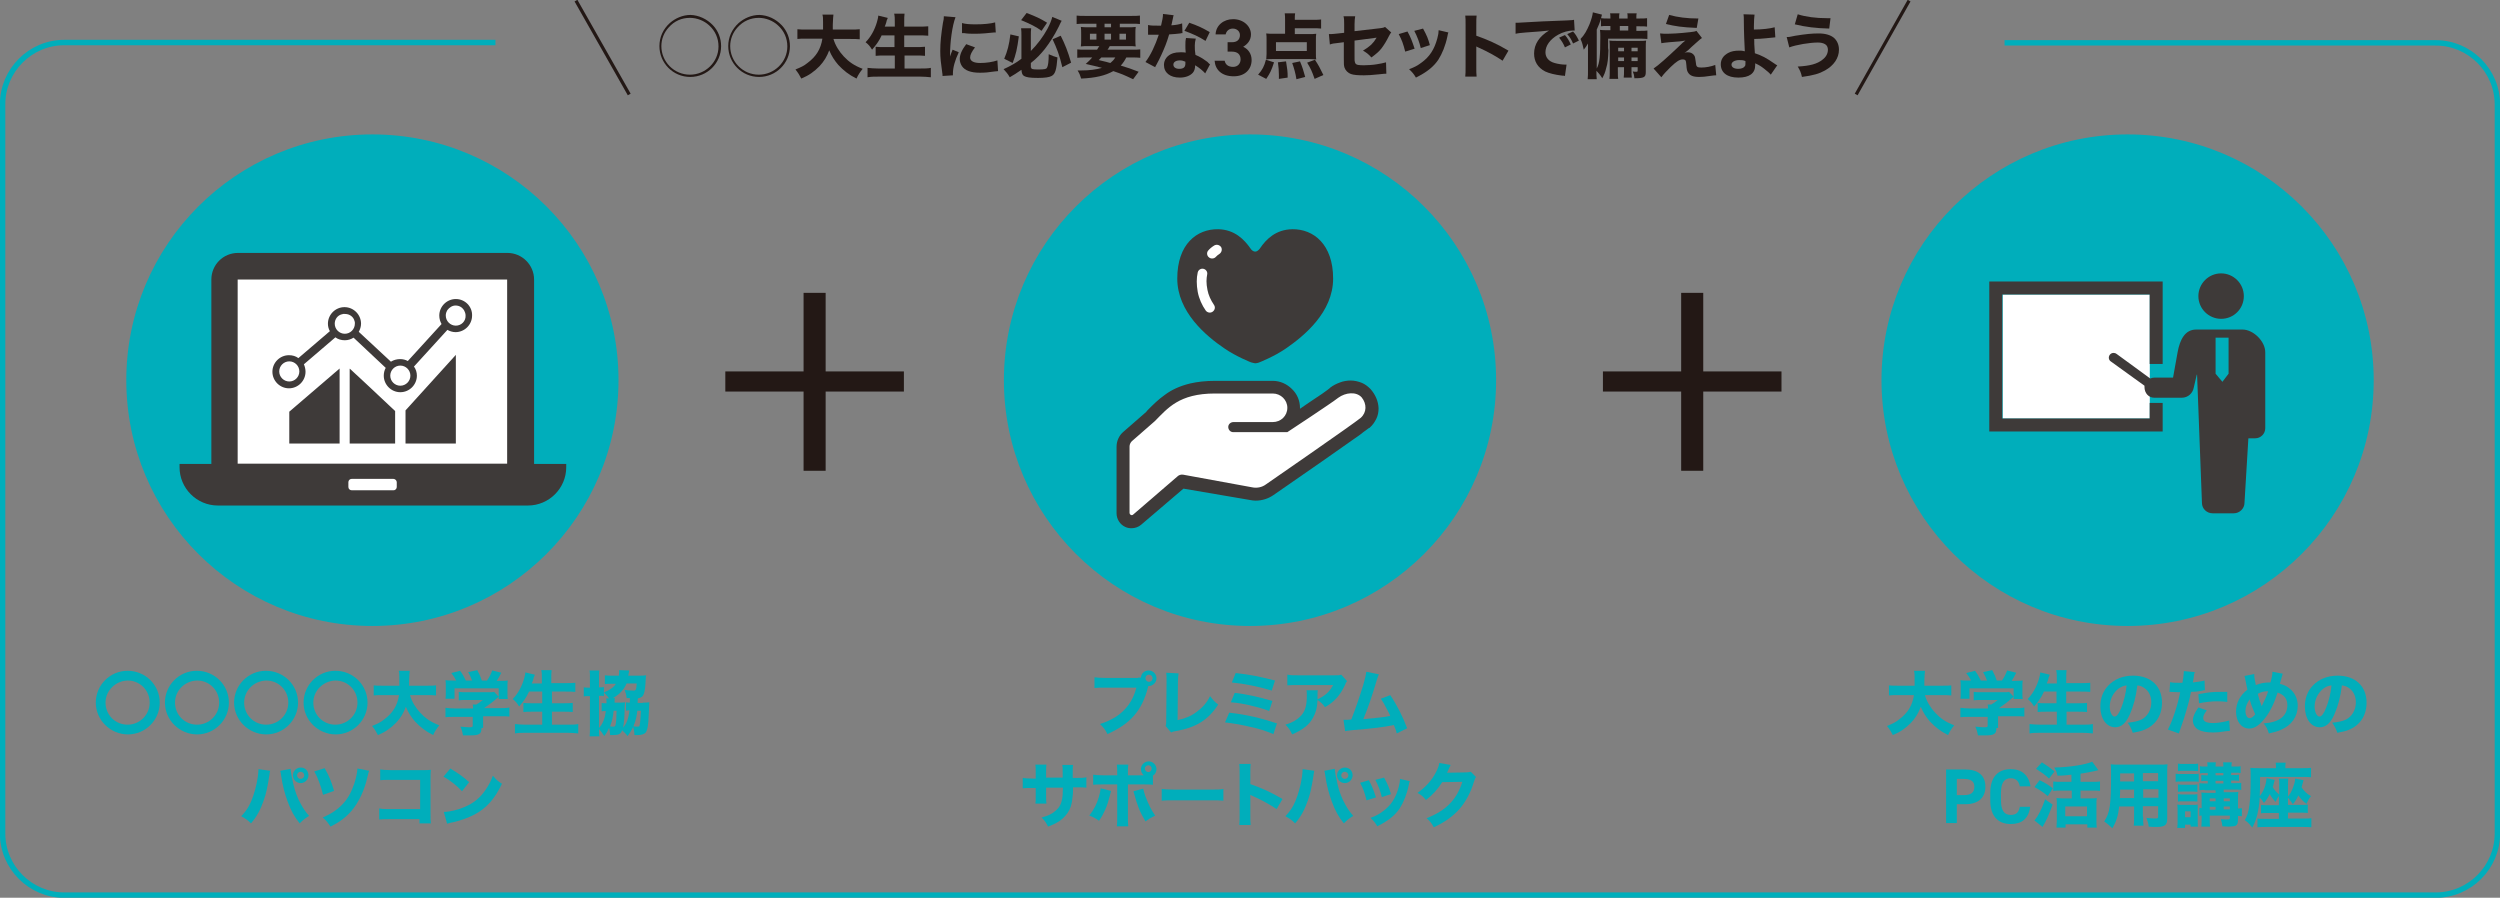 <?xml version="1.0" encoding="utf-8"?>
<!-- Generator: Adobe Illustrator 25.4.1, SVG Export Plug-In . SVG Version: 6.00 Build 0)  -->
<svg version="1.1" id="レイヤー_1" xmlns="http://www.w3.org/2000/svg" xmlns:xlink="http://www.w3.org/1999/xlink" x="0px"
	 y="0px" width="770px" height="276.5px" viewBox="0 0 770 276.5" style="enable-background:new 0 0 770 276.5;"
	 xml:space="preserve">
<rect x="0" y="0" width="770" height="276.5" fill="#808080" stroke="none"/>
<style type="text/css">
	.st0{fill:none;stroke:#00AEBB;stroke-width:1.671;stroke-miterlimit:10;}
	.st1{fill:#231815;}
	.st2{fill:#00AEBB;}
	.st3{fill:#3E3A39;}
	.st4{fill:#FFFFFF;}
	.st5{fill:none;stroke:#231815;stroke-width:1.003;stroke-miterlimit:10;}
</style>
<g>
	<g>
		<path class="st0" d="M617.4,13.2h132.8c10.4,0,19,8.5,19,19v224.5c0,10.4-8.5,19-19,19H19.8c-10.4,0-19-8.5-19-19V32.1
			c0-10.4,8.5-19,19-19h132.8"/>
	</g>
	<g>
		<g>
			<path class="st1" d="M247.5,90.2h6.8v24.2h24.1v6.2h-24.1v24.4h-6.8v-24.4h-24.1v-6.2h24.1V90.2z"/>
		</g>
	</g>
	<ellipse class="st2" cx="114.7" cy="117.1" rx="75.8" ry="75.7"/>
	<g>
		<path class="st3" d="M164.5,142.9V86.1c0-4.5-3.7-8.2-8.2-8.2h-83c-4.6,0-8.2,3.7-8.2,8.2v56.8h-9.8v1c0,6.5,5.3,11.8,11.8,11.8
			h95.5c6.5,0,11.8-5.3,11.8-11.8v-1H164.5z"/>
		<path class="st4" d="M122.2,148.5v1.5c0,0.5-0.4,1-1,1h-12.9c-0.5,0-1-0.4-1-1v-1.5c0-0.5,0.4-1,1-1h12.9
			C121.7,147.5,122.2,148,122.2,148.5z M73.2,142.9V86.1h83v56.6v0.1H73.2z"/>
		<g>
			<polygon class="st3" points="104.6,113.6 104.6,113.5 89.1,126.8 89.1,136.5 89.1,136.6 89.1,136.6 89.1,136.6 104.6,136.6 
				104.6,122.7 104.6,113.6 			"/>
			<polygon class="st3" points="107.8,113.6 107.8,113.6 107.7,113.6 107.7,136.5 107.7,136.6 107.7,136.6 107.7,136.6 121.7,136.6 
				121.7,126.6 113.4,118.8 			"/>
			<polygon class="st3" points="140.4,109.4 140.4,109.3 124.9,126.4 124.9,136.6 140.4,136.6 140.4,120.9 140.4,109.4 			"/>
			<path class="st3" d="M140.4,92.1c-2.8,0-5.1,2.3-5.1,5.1c0,1,0.3,1.9,0.7,2.6l-10.4,11.4c-0.7-0.4-1.5-0.6-2.4-0.6
				c-1,0-2,0.3-2.8,0.8l-9.9-9.2c0.4-0.7,0.7-1.6,0.7-2.5c0-2.8-2.3-5.1-5.1-5.1c-2.8,0-5.1,2.3-5.1,5.1c0,0.8,0.2,1.6,0.6,2.3
				l-9.7,8.3c-0.8-0.6-1.8-0.9-2.9-0.9c-2.8,0-5.1,2.3-5.1,5.1s2.3,5.1,5.1,5.1c2.8,0,5.1-2.3,5.1-5.1c0-0.8-0.2-1.6-0.5-2.3
				l9.7-8.3c0.8,0.6,1.8,0.9,2.9,0.9c1,0,1.9-0.3,2.7-0.8l9.9,9.3c-0.4,0.7-0.6,1.6-0.6,2.4c0,2.8,2.3,5.1,5.1,5.1
				c2.8,0,5.1-2.3,5.1-5.1c0-1-0.3-2-0.9-2.8l10.3-11.3c0.7,0.4,1.6,0.7,2.5,0.7c2.8,0,5.1-2.3,5.1-5.1
				C145.5,94.4,143.2,92.1,140.4,92.1z M89.1,117.5c-1.7,0-3.1-1.4-3.1-3.1c0-1.7,1.4-3.1,3.1-3.1c1.7,0,3.1,1.4,3.1,3.1
				C92.2,116.1,90.8,117.5,89.1,117.5z M106.2,102.8c-1.7,0-3.1-1.4-3.1-3.1c0-1.4,0.9-2.6,2.2-2.9c0.1,0,0.2,0,0.3-0.1
				c0.1,0,0.2,0,0.3,0c0.1,0,0.2,0,0.4,0c1.4,0,2.6,0.9,2.9,2.2c0.1,0.2,0.1,0.4,0.1,0.5c0,0.1,0,0.2,0,0.3
				C109.3,101.4,107.9,102.8,106.2,102.8z M123.3,118.8c-1.7,0-3.1-1.4-3.1-3.1c0-1.7,1.4-3.1,3.1-3.1c1.7,0,3.1,1.4,3.1,3.1
				C126.4,117.4,125,118.8,123.3,118.8z M140.4,100.3c-1.7,0-3.1-1.4-3.1-3.1c0-0.5,0.1-1,0.4-1.5c0-0.1,0.1-0.2,0.1-0.2
				c0,0,0,0,0,0c0.6-0.8,1.5-1.4,2.5-1.4c1.1,0,2,0.5,2.6,1.4c0,0,0,0,0,0c0,0.1,0.1,0.2,0.1,0.2c0.2,0.4,0.4,0.9,0.4,1.5
				C143.5,98.9,142.1,100.3,140.4,100.3z"/>
		</g>
	</g>
	<g>
		<g>
			<path class="st1" d="M517.8,90.2h6.8v24.2h24.1v6.2h-24.1v24.4h-6.8v-24.4h-24.1v-6.2h24.1V90.2z"/>
		</g>
	</g>
	<ellipse class="st2" cx="655.3" cy="117.1" rx="75.8" ry="75.7"/>
	<g>
		
			<rect x="616.7" y="90.7" transform="matrix(-1 -4.477497e-11 4.477497e-11 -1 1278.836 219.61)" class="st4" width="45.3" height="38.2"/>
		<g>
			<path class="st3" d="M684.1,98.2c-3.8,0-7-3.1-7-7c0-3.8,3.1-7,7-7c3.8,0,7,3.1,7,7C691.1,95.1,688,98.2,684.1,98.2z"/>
			<path class="st3" d="M663.5,122.5h8.5c1.9,0,3.4-1.4,3.7-3.2l0.9-3.9h0.1l1.5,39.5c0,1.8,1.5,3.2,3.3,3.2c1.8,0,5.2,0,6.5,0
				c1.8,0,3.3-1.5,3.3-3.2l1.2-19.9c2.1,0,1.3,0,2.1,0c1.7,0,3.1-1.4,3.1-3.1v-23.4c0-3.4-3.7-7-7-7h-14.3c-3.4,0-5,3.1-5.7,7
				l-1.4,7.8h-5.7c-0.5,0-0.9,0.1-1.3,0.3l-10.4-7.6c-0.3-0.2-0.5-0.3-0.9-0.3c-0.5,0-0.9,0.2-1.2,0.6c-0.5,0.7-0.3,1.6,0.3,2
				l10.4,7.5c0,0.1,0,0.3,0,0.4C660.5,121.1,661.8,122.5,663.5,122.5z M684.5,117.6l-2.1-2.5V104h4v11.1L684.5,117.6z"/>
			<polygon class="st3" points="666.1,86.7 666.1,112.1 662.1,112.1 662.1,90.7 616.7,90.7 616.7,128.9 662.1,128.9 662.1,124.1 
				666.1,124.1 666.1,132.9 612.7,132.9 612.7,86.7 			"/>
		</g>
	</g>
	<g>
		<g>
			<path class="st1" d="M219.6,7.8c1.6,1.7,2.5,4,2.5,6.4c0,5.3-4.3,9.5-9.5,9.5c-5.3,0-9.5-4.3-9.5-9.5c0-2.7,1.1-5.2,3.2-7.1
				c1.7-1.5,4-2.5,6.4-2.5C215.2,4.7,217.7,5.8,219.6,7.8z M206,8.4c-1.5,1.6-2.3,3.7-2.3,5.8c0,4.8,3.9,8.8,8.8,8.8
				c4.8,0,8.8-3.9,8.8-8.7c0-2.5-1-4.8-2.9-6.5c-1.5-1.4-3.7-2.3-5.9-2.3C209.9,5.5,207.7,6.5,206,8.4z"/>
			<path class="st1" d="M240.8,7.8c1.6,1.7,2.5,4,2.5,6.4c0,5.3-4.3,9.5-9.5,9.5c-5.3,0-9.5-4.3-9.5-9.5c0-2.7,1.1-5.2,3.2-7.1
				c1.7-1.5,4-2.5,6.4-2.5C236.5,4.7,238.9,5.8,240.8,7.8z M227.2,8.4c-1.5,1.6-2.3,3.7-2.3,5.8c0,4.8,3.9,8.8,8.8,8.8
				c4.8,0,8.8-3.9,8.8-8.7c0-2.5-1-4.8-2.9-6.5c-1.5-1.4-3.7-2.3-5.9-2.3C231.2,5.5,228.9,6.5,227.2,8.4z"/>
			<path class="st1" d="M256.7,12c0.6,2,1.7,3.8,3.2,5.4c1.6,1.7,3.2,2.8,5.8,3.8c-0.8,1-1.3,1.7-1.9,3c-2.4-1.2-4-2.5-5.6-4.2
				c-1.2-1.4-2.1-2.8-2.8-4.5c-0.7,1.9-1.6,3.4-3,4.9c-1.7,1.7-3.2,2.8-5.6,3.8c-0.5-1-1-1.8-1.8-2.8c1.7-0.7,2.6-1.1,3.7-2
				c2.7-2,4.1-4.3,4.6-7.5h-4.8c-1.5,0-2.1,0-2.9,0.1V9c0.8,0.1,1.5,0.1,2.9,0.1h5c0-0.9,0-1.5,0-2.3c0-1.1,0-1.7-0.2-2.3h3.4
				c-0.1,0.8-0.1,1-0.2,3.1c0,0.6,0,0.8,0,1.5h5.4c1.3,0,2.1,0,2.9-0.1v3.1c-0.9-0.1-1.6-0.1-2.9-0.1H256.7z"/>
			<path class="st1" d="M271.6,10.8c-0.8,1.8-1.8,3.1-3,4.5c-0.7-1.1-1-1.5-2-2.3c1.6-1.6,2.8-3.8,3.5-6.2c0.2-0.8,0.4-1.4,0.4-2
				l2.9,0.7c0,0.2,0,0.2-0.2,0.6c-0.1,0.2-0.1,0.2-0.2,0.7c-0.1,0.4-0.3,0.9-0.5,1.4h3.1V7c0-1.3,0-2-0.2-2.8h3.2
				c-0.1,0.7-0.1,1.5-0.1,2.7v1.3h4.2c1.2,0,2.2,0,3.2-0.1V11c-1.1-0.1-2-0.1-3.1-0.1h-4.3v3.6h3.5c1.1,0,2,0,2.9-0.1v2.8
				c-0.9-0.1-1.8-0.1-2.8-0.1h-3.5v4h4.9c1.3,0,2.3,0,3.2-0.2v2.9c-1.1-0.1-2-0.2-3.2-0.2h-13c-1.2,0-2.2,0-3.3,0.2v-2.9
				c1,0.1,2,0.2,3.2,0.2h5.2v-4h-3.1c-1.1,0-2,0-2.8,0.1v-2.8c0.8,0.1,1.5,0.1,2.7,0.1h3.1v-3.6H271.6z"/>
			<path class="st1" d="M294.3,5.3c-1,2.6-1.7,7.5-1.7,12.1c0.3-0.8,0.3-0.8,0.4-1.1l0.4-1l1.9,0.8c-1.2,2.5-1.8,4.8-1.8,6.5
				c0,0.2,0,0.3,0,0.6l-3.2,0.2c0-0.4,0-0.6-0.1-1.1c-0.4-2.8-0.6-4.5-0.6-6.6c0-2.7,0.3-5.3,0.8-8.5c0.3-1.3,0.3-1.5,0.3-2.2
				L294.3,5.3z M300.3,14.6c-1,1.3-1.5,2.3-1.5,3.1c0,1.1,1.1,1.7,3.1,1.7c1.9,0,3.8-0.3,5.3-0.8l0.2,3.3c-0.3,0-0.5,0.1-1,0.1
				c-1.9,0.3-3.1,0.4-4.6,0.4c-2.8,0-4.6-0.7-5.5-2c-0.4-0.6-0.7-1.4-0.7-2.2c0-1.4,0.7-2.9,2-4.6L300.3,14.6z M296.3,7.1
				c1.1,0.3,2.2,0.4,4.2,0.4c2.4,0,4.6-0.2,6-0.6l0.2,3.1c-0.2,0-0.2,0-0.5,0c-1.8,0.2-4,0.4-5.8,0.4c-1.4,0-2.2,0-3.5-0.2
				c-0.1,0-0.3,0-0.6,0L296.3,7.1z"/>
			<path class="st1" d="M317.6,20.8c0,0.5,0.5,0.6,2.2,0.6c1.8,0,2.5-0.1,2.7-0.6c0.3-0.5,0.5-1.8,0.5-4.1c1.1,0.5,1.7,0.7,2.7,1
				c-0.3,3.9-0.7,5.1-1.8,5.7c-0.7,0.4-2.1,0.6-4.2,0.6c-2.5,0-3.6-0.2-4.3-0.6c-0.5-0.3-0.7-0.8-0.8-1.9c-1.8,1.2-2,1.4-3.6,2.3
				c-0.6-1.1-1.1-1.6-1.9-2.5c2.2-1,3.8-1.9,5.5-3.2v-7.1c0-0.9,0-1.3-0.1-2.3h3.1c-0.1,0.7-0.1,1.4-0.1,2.2v4.8
				c2-2,3.8-4.4,5.1-6.8c0.8-1.5,1.3-2.8,1.5-3.7l2.9,1.2c-0.3,0.5-0.3,0.5-0.9,1.8c-1.4,2.8-2.7,4.8-4.3,6.9
				c-1.4,1.7-2.4,2.8-4.3,4.3V20.8z M313.8,11.2c-0.5,3.8-0.9,5.6-1.9,8.2l-2.6-1.3c1-2.4,1.5-4.2,1.9-7.5L313.8,11.2z M316.2,4
				c2.9,1.1,4.2,1.7,6.3,3l-1.7,2.5c-1.6-1.2-3.4-2.1-6.3-3.3L316.2,4z M326.7,11c1.3,2.6,2.2,4.8,3.2,8.3l-2.7,1.4
				c-0.9-3.8-1.7-5.8-3-8.6L326.7,11z"/>
			<path class="st1" d="M337.9,15.3c0.3-0.5,0.4-0.7,0.7-1.1h-3.2c-1.1,0-1.8,0-2.5,0.1c0.1-0.7,0.1-1.2,0.1-2.2v-1.5
				c0-1,0-1.6-0.1-2.3c0.8,0.1,1.4,0.1,2.5,0.1h2.3V7.3h-3.5c-1,0-1.8,0-2.6,0.1V4.8c0.7,0.1,1.5,0.1,2.8,0.1h13.9
				c1.3,0,2.2,0,2.8-0.1v2.6c-0.8-0.1-1.5-0.1-2.5-0.1h-3.7v1.1h2.4c1.2,0,1.8,0,2.5-0.1c-0.1,0.6-0.1,1.2-0.1,2.3v1.5
				c0,1.1,0,1.7,0.1,2.2c-0.5-0.1-1.2-0.1-2.5-0.1h-5.5c-0.3,0.5-0.4,0.8-0.7,1.1h7.5c1.3,0,1.9,0,2.6-0.1v2.6
				c-0.7-0.1-1.5-0.1-2.6-0.1h-1.7c-0.5,1-1,1.7-1.7,2.5c2.3,0.7,3.2,1,5.5,1.9l-1.7,2.3c-3.2-1.5-3.2-1.5-6.1-2.5
				c-2.5,1.4-5.5,2.1-9.9,2.3c-0.3-1-0.5-1.5-1.1-2.5c0.4,0,0.8,0,1,0c2.7,0,4.8-0.3,6.5-0.8c-1.6-0.4-3-0.8-5-1.2
				c1-0.9,1.3-1.2,2-2h-2c-1.1,0-1.8,0-2.6,0.1v-2.6c0.7,0.1,1.3,0.1,2.6,0.1H337.9z M335.7,10.4v1.8h2v-1.8H335.7z M339.2,17.7
				c-0.3,0.3-0.4,0.5-0.8,0.8c0.7,0.2,0.7,0.2,2.5,0.6c0.2,0.1,0.4,0.1,1.1,0.3c0.6-0.5,1.1-1,1.5-1.7H339.2z M340.2,8.4h2V7.3h-2
				V8.4z M340.2,12.2h2v-1.8h-2V12.2z M344.8,12.2h2v-1.8h-2V12.2z"/>
			<path class="st1" d="M361.5,4.7c-0.1,0.2-0.1,0.2-0.3,1.2c0,0.2-0.2,0.7-0.3,1.4c-0.1,0.3-0.1,0.3-0.1,0.5
				c1.4-0.1,2.5-0.3,3.3-0.6l0.1,3c-0.2,0-0.3,0-0.7,0.1c-0.8,0.1-1.7,0.2-3.4,0.3c-0.8,2.7-1.4,4.1-2.4,6.3c-0.5,1.1-0.7,1.5-1.5,3
				c-0.3,0.5-0.3,0.5-0.4,0.8l-3-1.6c1.6-2.1,3-5.1,4.1-8.4c-0.7,0-0.7,0-1.2,0c-0.1,0-0.2,0-0.3,0c-0.2,0-0.2,0-1,0
				c-0.1,0-0.2,0-0.8,0v-3c0.8,0.2,1.7,0.2,3,0.2c0.1,0,0.5,0,1,0c0.4-1.6,0.6-2.7,0.6-3.6L361.5,4.7z M371.2,22.6
				c-0.7-0.8-1.9-1.8-3.1-2.5c0,1-0.2,1.7-0.7,2.3c-0.8,0.9-2.2,1.5-4,1.5c-3,0-4.9-1.5-4.9-3.9c0-1.6,1-3,2.8-3.6
				c0.7-0.2,1.3-0.3,2.3-0.3c0.6,0,1,0,1.6,0.1c-0.1-0.9-0.1-1.5-0.1-2.1c0-1,0-1.6,0.2-2.4l3,0.2c-0.2,0.9-0.3,1.3-0.3,2.1
				c0,1,0,1.7,0.2,2.9c1.4,0.6,2.2,1.1,3.3,1.9c0.3,0.2,0.5,0.3,0.8,0.7c0.2,0.2,0.2,0.2,0.4,0.3L371.2,22.6z M363.4,18.6
				c-1.2,0-2,0.5-2,1.3c0,0.8,0.7,1.3,1.8,1.3c1.3,0,1.9-0.5,1.9-1.6c0-0.2,0-0.6,0-0.6C364.4,18.7,364,18.6,363.4,18.6z
				 M371.3,12.6c-2-1.3-4-2.2-6.5-3.1l1.5-2.5c2.6,0.9,4.3,1.7,6.3,2.9L371.3,12.6z"/>
			<path class="st1" d="M378.2,13h1.3c1.4,0,2.4-0.7,2.4-2.2c0-1.1-0.9-2-2.2-2c-1.2,0-2,0.8-2.2,1.8h-3.1c0.1-2.8,2.5-4.7,5.4-4.7
				c3.2,0,5.5,2.2,5.5,4.7c0,1.9-1.2,3.1-2.4,3.8c1.5,0.7,2.6,2.1,2.6,4.1c0,2.8-2,5-5.5,5c-3.7,0-5.7-2-5.9-4.8h3.1
				c0.2,1.1,1,1.9,2.6,1.9c1.4,0,2.3-1,2.3-2.3c0-1.5-0.9-2.4-2.7-2.4h-1.3V13z"/>
			<path class="st1" d="M387.5,23c1.3-1.5,1.9-2.6,2.4-4.6l2.5,0.8c-0.8,2.5-1.2,3.3-2.4,5.1L387.5,23z M398.8,10.5h4.1
				c1.2,0,1.9,0,2.5-0.1c-0.1,0.5-0.1,1.1-0.1,1.9v4.3c0,0.8,0,1.3,0.1,1.7c-0.6,0-1.2-0.1-2-0.1H392c-0.8,0-1.4,0-2,0.1
				c0-0.5,0.1-1,0.1-1.7v-4.4c0-0.8,0-1.2-0.1-1.9c0.7,0.1,1.4,0.1,2.5,0.1h3.3V6.2c0-0.8,0-1.5-0.1-2.1h3.2c-0.1,0.5-0.1,1-0.1,1.8
				v0.2h5.7c1,0,1.7,0,2.4-0.1v2.8c-0.8-0.1-1.5-0.1-2.4-0.1h-5.7V10.5z M393,13v2.7h9.5V13H393z M393.9,24.3c0-0.6,0-0.7,0-1.2
				c0-1.3-0.1-2.4-0.3-3.9l2.5-0.3c0.4,2.5,0.5,3,0.5,5L393.9,24.3z M399.3,24.4c-0.3-1.9-0.7-3.3-1.3-5l2.4-0.5
				c0.8,1.9,1.1,3,1.6,4.8L399.3,24.4z M404.9,24.3c-0.8-2.3-1.2-3.2-2.3-5l2.4-0.9c1.1,1.7,1.5,2.4,2.6,4.7L404.9,24.3z"/>
			<path class="st1" d="M414,7.5c0-1.2,0-1.7-0.2-2.5h3.6c-0.1,0.7-0.2,1.2-0.2,2.5v2.1l7.8-0.9c1-0.1,1.2-0.2,1.6-0.4l1.9,1.7
				c-0.3,0.3-0.3,0.4-0.7,1.1c-0.7,1.4-1.4,2.6-2.3,3.8c-0.8,1-1.5,1.6-3.1,2.8c-1-1.1-1.4-1.4-2.6-2.1c1-0.6,1.7-1.1,2.5-1.8
				c0.7-0.7,1.1-1.2,1.7-2.2l-6.8,0.9v4.8c0,1.4,0,1.4,0.1,1.8c0.1,0.5,0.4,0.8,1,0.9c0.5,0.1,1.2,0.1,1.9,0.1c1,0,2.7-0.1,3.8-0.3
				c1.2-0.2,1.8-0.3,2.9-0.6l0.1,3.5c-0.5,0-0.5,0-2.4,0.2c-1.8,0.2-3.3,0.3-4.5,0.3c-1.8,0-3.2-0.1-4-0.4c-0.9-0.3-1.7-1.1-2-2
				c-0.2-0.7-0.2-1-0.2-2.9v-4.9l-1.5,0.2c-1.8,0.2-1.9,0.2-2.8,0.5l-0.3-3.2c0.3,0,0.5,0,0.7,0c0.4,0,1.2-0.1,2.2-0.2l1.8-0.2V7.5z
				"/>
			<path class="st1" d="M433.5,9.7c1,1.8,1.4,2.9,2.2,5.3l-2.9,0.9c-0.6-2.4-1-3.5-2-5.4L433.5,9.7z M446.1,10
				c-0.1,0.4-0.2,0.4-0.3,1.2c-0.6,2.9-1.6,5.3-2.8,7.2c-1.5,2.2-3.5,3.8-6.9,5.5c-0.7-1.2-1-1.5-2.1-2.6c1.7-0.6,2.6-1.1,3.8-2
				c2.5-1.8,4-4.1,4.9-7.5c0.3-1.1,0.4-1.8,0.4-2.5L446.1,10z M438.3,8.8c1.2,2.2,1.6,3.2,2.1,5.1l-2.8,0.9c-0.4-1.7-1.1-3.6-2-5.3
				L438.3,8.8z"/>
			<path class="st1" d="M451.3,23.6c0.1-0.8,0.1-1.6,0.1-3.1V7.7c0-1.5,0-2.1-0.1-2.9h3.5c-0.1,0.8-0.1,1.3-0.1,2.9V11
				c3.4,1.2,6.4,2.5,9.9,4.6l-1.8,3.1c-1.9-1.3-4.8-2.9-7.3-4c-0.4-0.2-0.5-0.2-0.8-0.4v6.3c0,1.4,0,2.2,0.1,3H451.3z"/>
			<path class="st1" d="M466.8,7c0.5,0,0.8,0,0.8,0c0.4,0,0.5,0,3.6-0.2c1.5-0.1,5.2-0.3,11.2-0.5c1.9-0.1,2-0.1,2.4-0.2l0.2,3.3
				c-0.3,0-0.3,0-0.5,0c-1.4,0-3.2,0.5-4.6,1.3c-2.5,1.4-3.9,3.4-3.9,5.4c0,1.6,1,2.8,2.8,3.3c1,0.3,2.4,0.5,3.2,0.5
				c0.1,0,0.3,0,0.5,0l-0.5,3.5c-0.3-0.1-0.4-0.1-0.8-0.1c-2.4-0.3-4-0.7-5.3-1.3c-2.3-1.2-3.4-3.1-3.4-5.5c0-2.9,1.6-5.3,4.6-7.1
				c-2.2,0.2-2.3,0.3-7.1,0.6c-1.2,0.1-2.4,0.2-3.2,0.4L466.8,7z M482,14.6c-0.5-1.2-1-2-1.8-3l1.8-0.8c0.8,0.9,1.2,1.6,1.8,2.9
				L482,14.6z M484.5,13.4c-0.5-1.2-1-2-1.8-2.9l1.8-0.8c0.8,0.9,1.1,1.4,1.8,2.8L484.5,13.4z"/>
			<path class="st1" d="M495.4,15.5c-0.1,2.6-0.2,3.9-0.7,5.5c-0.3,1.3-0.6,2-1.2,3.1c-0.6-1-1.2-1.7-1.8-2.3c0,1.3,0,1.6,0.1,2.6
				H489c0.1-1,0.1-1.5,0.1-2.6V16c0-0.7,0-1.4,0-2.6c-0.4,0.7-0.8,1.3-1.3,1.9c-0.4-1.7-0.4-1.9-1-3.3c1.2-1.2,2-2.7,2.8-4.6
				c0.5-1.3,0.9-2.6,1-3.6l2.8,0.7c-0.2,0.7-0.2,0.8-0.3,1.2c-0.4,1.4-0.7,2.1-1.3,3.4v12c0.9-1.7,1.1-3.8,1.1-9.7
				c0-0.8,0-1.5-0.1-2.2c0.8,0.1,1.2,0.1,2.3,0.1h0.9V8h-0.7c-1.2,0-1.6,0-2.2,0.1V5.6c0.6,0.1,1.4,0.1,2.2,0.1h0.7V5.3
				c0-0.6,0-0.8-0.1-1.2h2.9c-0.1,0.3-0.1,0.7-0.1,1.2v0.4h2.6V5.3c0-0.6,0-0.9-0.1-1.2h2.9c-0.1,0.4-0.1,0.7-0.1,1.2v0.4h1
				c1,0,1.8,0,2.3-0.1v2.6c-0.7-0.1-1.1-0.1-2.3-0.1h-1v1.4h1c1.3,0,1.7,0,2.4-0.1v2.6c-0.6,0-1.2-0.1-2.1-0.1l-10,0
				c0,1.8,0,1.9,0,2.9L495.4,15.5z M498.3,20.8v1.1c0,1.5,0,1.9,0.1,2.4h-2.7c0.1-0.6,0.1-1.3,0.1-2.4V15c0-1.2,0-1.7-0.1-2.5
				c0.7,0.1,1.2,0.1,2.4,0.1h6.8c1,0,1.4,0,2.1-0.1c-0.1,0.5-0.1,1.1-0.1,2.3v7.4c0,1.6-0.5,1.9-3.5,1.9c-0.1-1-0.2-1.3-0.5-2.1
				c0.4,0.1,0.7,0.1,1.1,0.1c0.4,0,0.4-0.1,0.4-0.5v-0.9h-1.9v0.8c0,1.3,0,1.9,0.1,2.4h-2.5c0.1-0.7,0.1-1.3,0.1-2.4v-0.8H498.3z
				 M500.2,14.7h-1.8v1.1h1.8V14.7z M500.2,17.7h-1.8v1.1h1.8V17.7z M501.5,9.4V8h-2.6v1.4H501.5z M504.4,15.8v-1.1h-1.9v1.1H504.4z
				 M504.4,18.8v-1.1h-1.9v1.1H504.4z"/>
			<path class="st1" d="M511.3,10.3c0.6,0,0.9,0.1,1.3,0.1c2.2,0,4.5-0.1,8-0.5c1-0.1,1.5-0.2,1.9-0.4l1.7,2.2
				c-0.4,0.3-0.6,0.4-1.8,1.5c-1.3,1.2-1.4,1.2-2.4,2.2c-0.1,0.1-0.3,0.2-0.5,0.4c-0.3,0.3-0.4,0.3-0.7,0.5c0.5-0.2,0.7-0.2,1.1-0.2
				c0.9,0,1.6,0.4,2,1.1c0.2,0.4,0.2,0.6,0.4,1.9c0.1,1.5,0.4,1.7,1.7,1.7c1.4,0,3-0.3,4.3-0.8l0.3,3.2c-0.4,0-0.7,0-2,0.2
				c-1.3,0.2-2.2,0.3-3.2,0.3c-1.9,0-2.9-0.4-3.5-1.4c-0.3-0.5-0.4-0.9-0.5-2.3c-0.1-0.8-0.1-1.1-0.2-1.3c-0.2-0.3-0.5-0.4-0.9-0.4
				c-1,0-1.9,0.6-3.7,2.3c-1.1,1.1-2.2,2.2-2.9,3.2l-2.4-2.7c1.4-0.9,4-3.2,8.1-7.1c0.7-0.7,1-1,1.7-1.5c-1,0.2-2,0.3-4.9,0.5
				c-1.1,0.1-1.9,0.2-2.5,0.3L511.3,10.3z M514.1,4.6c2.6,0.7,5.4,1.1,9,1.1l-0.5,2.9c-4.6-0.2-6.5-0.5-9.5-1.2L514.1,4.6z"/>
			<path class="st1" d="M540.4,4.5c-0.1,0.8-0.2,2.1-0.2,3.6c0,0.1,0,0.2,0,1c2.5,0,5-0.3,6.4-0.7l0.2,3.1c-0.2,0-1.2,0.1-3,0.3
				c-1,0.1-2.2,0.2-3.5,0.2c0,1.3,0,1.6,0.2,4.4c2.3,0.8,3.3,1.3,6.2,3.3c0.3,0.2,0.4,0.3,0.7,0.4l-2,2.9c-0.5-0.6-1-1-2-1.8
				c-1-0.8-1.7-1.2-2.8-1.7c0,0.2,0,0.5,0,0.6c0,2.5-1.8,3.8-5.2,3.8c-3.4,0-5.4-1.5-5.4-4.1c0-1.5,0.8-2.7,2.3-3.5
				c0.9-0.5,2-0.7,3.4-0.7c0.6,0,1,0,1.7,0.2c-0.1-1.5-0.3-6.5-0.3-9.4c0-1.1,0-1.3-0.1-2L540.4,4.5z M535.7,18.5
				c-1.4,0-2.4,0.6-2.4,1.4c0,0.8,0.8,1.3,2.1,1.3c0.9,0,1.7-0.3,2-0.8c0.2-0.2,0.2-0.5,0.2-1c0-0.3,0-0.6,0-0.6
				C536.8,18.5,536.5,18.5,535.7,18.5z"/>
			<path class="st1" d="M550.3,11.4c0.8,0,0.8,0,2.7-0.4c3.1-0.5,5-0.7,7.2-0.7c2,0,3.7,0.5,4.7,1.4c1,0.9,1.5,2.2,1.5,3.6
				c0,2.6-1.6,4.9-4.3,6.4c-1.8,1-3.5,1.5-7.1,2c-0.3-1.4-0.6-2-1.3-3.2c3.7-0.2,6-0.8,7.6-2.1c1.1-0.8,1.7-1.9,1.7-3.1
				c0-0.7-0.3-1.4-0.9-1.7c-0.5-0.3-1.2-0.5-2.2-0.5c-2.5,0-6.7,0.7-8.8,1.5L550.3,11.4z M553.7,4.4c2.5,0.8,5.6,1.2,9,1.2
				c0.2,0,0.5,0,1.1,0l-0.4,3.2c-4.1-0.1-7.3-0.5-10.6-1.3L553.7,4.4z"/>
		</g>
	</g>
	<line class="st5" x1="193.8" y1="29.1" x2="177.4" y2="0.2"/>
	<line class="st5" x1="588" y1="0.2" x2="571.7" y2="29.1"/>
	<g>
		<path class="st2" d="M49.2,216.4c0,5.4-4.4,9.8-9.8,9.8c-5.4,0-9.9-4.4-9.9-9.8c0-5.4,4.4-9.8,9.8-9.8
			C44.8,206.6,49.2,211,49.2,216.4z M32.5,216.4c0,3.8,3,6.8,6.8,6.8c3.7,0,6.8-3,6.8-6.8c0-3.8-3-6.8-6.8-6.8
			C35.6,209.7,32.5,212.7,32.5,216.4z"/>
		<path class="st2" d="M70.5,216.4c0,5.4-4.4,9.8-9.8,9.8c-5.4,0-9.9-4.4-9.9-9.8c0-5.4,4.4-9.8,9.8-9.8
			C66.1,206.6,70.5,211,70.5,216.4z M53.9,216.4c0,3.8,3,6.8,6.8,6.8c3.7,0,6.8-3,6.8-6.8c0-3.8-3-6.8-6.8-6.8
			C56.9,209.7,53.9,212.7,53.9,216.4z"/>
		<path class="st2" d="M91.8,216.4c0,5.4-4.4,9.8-9.8,9.8c-5.4,0-9.9-4.4-9.9-9.8c0-5.4,4.4-9.8,9.8-9.8
			C87.4,206.6,91.8,211,91.8,216.4z M75.2,216.4c0,3.8,3,6.8,6.8,6.8c3.7,0,6.8-3,6.8-6.8c0-3.8-3-6.8-6.8-6.8
			C78.2,209.7,75.2,212.7,75.2,216.4z"/>
		<path class="st2" d="M113.2,216.4c0,5.4-4.4,9.8-9.8,9.8c-5.4,0-9.9-4.4-9.9-9.8c0-5.4,4.4-9.8,9.8-9.8
			C108.8,206.6,113.2,211,113.2,216.4z M96.5,216.4c0,3.8,3,6.8,6.8,6.8c3.7,0,6.8-3,6.8-6.8c0-3.8-3-6.8-6.8-6.8
			C99.6,209.7,96.5,212.7,96.5,216.4z"/>
		<path class="st2" d="M126.3,214.2c0.6,2,1.7,3.8,3.2,5.4c1.6,1.7,3.2,2.8,5.8,3.8c-0.8,1-1.3,1.7-1.9,3c-2.4-1.2-4-2.5-5.6-4.2
			c-1.2-1.4-2.1-2.8-2.8-4.5c-0.7,1.9-1.6,3.4-3,4.9c-1.7,1.7-3.2,2.8-5.6,3.8c-0.5-1-1-1.8-1.8-2.8c1.7-0.7,2.6-1.1,3.7-2
			c2.7-2,4.1-4.3,4.6-7.5H118c-1.5,0-2.1,0-2.9,0.1v-3.1c0.8,0.1,1.5,0.1,2.9,0.1h5c0-0.9,0-1.5,0-2.3c0-1.1,0-1.7-0.2-2.3h3.4
			c-0.1,0.8-0.1,1-0.2,3.1c0,0.6,0,0.8,0,1.5h5.4c1.3,0,2.1,0,2.9-0.1v3.1c-0.9-0.1-1.6-0.1-2.9-0.1H126.3z"/>
		<path class="st2" d="M148.3,224.2c0,1.9-0.7,2.3-3.5,2.3c-0.6,0-1.3,0-2.2,0c-0.2-1.2-0.4-1.8-0.8-2.7c1.2,0.1,2,0.2,2.7,0.2
			c0.9,0,1.1-0.1,1.1-0.5v-2.7h-5.6c-1.2,0-2.1,0-2.8,0.1V218c0.8,0.1,1.7,0.2,2.8,0.2h5.7c0-0.5,0-0.8-0.1-1.2h1.1
			c0.7-0.4,1.3-0.8,2-1.4h-5.2c-1,0-1.5,0-2.2,0.1v-2.6c0.7,0.1,1.3,0.1,2.3,0.1h6.9c0.8,0,1.3,0,1.7-0.1l1.4,1.5
			c-0.2,0.2-0.3,0.3-0.6,0.5c-1.1,1-2.3,1.9-3.9,3h4.9c1.1,0,2.2,0,2.9-0.2v2.8c-0.7-0.1-1.7-0.1-2.9-0.1h-5.2V224.2z M140.5,209.6
			c-0.5-0.9-0.7-1.3-1.5-2.3l2.7-0.7c0.7,0.9,1.2,1.8,1.8,3h1.9c-0.3-0.8-0.7-1.7-1.2-2.6l2.8-0.6c0.8,1.5,1,2,1.4,3.2h1.6
			c0.7-1,1.2-2,1.6-3.1l2.8,0.7c-0.3,0.7-1,1.9-1.4,2.5h0.7c1.4,0,2,0,2.7-0.1c-0.1,0.5-0.1,1-0.1,1.8v2.2c0,0.7,0,1.2,0.1,1.7h-2.8
			V212h-13.6v3.2h-2.8c0.1-0.5,0.1-1,0.1-1.7v-2.2c0-0.8,0-1.3-0.1-1.8c0.8,0.1,1.2,0.1,2.6,0.1H140.5z"/>
		<path class="st2" d="M162.9,213.1c-0.8,1.8-1.8,3.1-3,4.5c-0.7-1.1-1-1.5-2-2.3c1.6-1.6,2.8-3.8,3.5-6.2c0.2-0.8,0.4-1.4,0.4-2
			l2.9,0.7c0,0.2,0,0.2-0.2,0.6c-0.1,0.2-0.1,0.2-0.2,0.7c-0.1,0.4-0.3,0.9-0.5,1.4h3.1v-1.3c0-1.3,0-2-0.2-2.8h3.2
			c-0.1,0.7-0.1,1.5-0.1,2.7v1.3h4.2c1.2,0,2.2,0,3.2-0.1v2.8c-1.1-0.1-2-0.1-3.1-0.1H170v3.6h3.5c1.1,0,2,0,2.9-0.1v2.8
			c-0.9-0.1-1.8-0.1-2.8-0.1H170v4h4.9c1.3,0,2.3,0,3.2-0.2v2.9c-1.1-0.1-2-0.2-3.2-0.2h-13c-1.2,0-2.2,0-3.3,0.2v-2.9
			c1,0.1,2,0.2,3.2,0.2h5.2v-4H164c-1.1,0-2,0-2.8,0.1v-2.8c0.8,0.1,1.5,0.1,2.7,0.1h3.1v-3.6H162.9z"/>
		<path class="st2" d="M198,216.4c0.9,0,1.4,0,2-0.1c0,0.5,0,0.5-0.2,4c-0.1,3.1-0.4,4.7-1,5.4c-0.4,0.4-1.2,0.7-2.4,0.7
			c-0.1,0-0.5,0-1,0c0-1-0.2-1.7-0.4-2.5c-0.5,1.1-0.9,1.7-1.7,2.8c-0.4-0.5-1-1.2-1.7-1.8c-0.2,0.7-0.5,1-0.9,1.2
			c-0.3,0.2-1,0.3-1.8,0.3c-0.2,0-0.4,0-1,0c0-0.9-0.1-1.4-0.3-2.2c-0.5,1.1-0.7,1.5-1.5,2.5c-0.8-1.2-0.8-1.2-1.4-1.9
			c-0.1-0.1-0.1-0.1-0.2-0.2c0,1.1,0,1.6,0.1,2.2h-3c0.1-0.7,0.1-1.6,0.1-2.9v-9.5c-1,0-1.3,0-1.9,0.1v-2.8c0.6,0.1,0.9,0.1,1.9,0.1
			v-3c0-1,0-1.6-0.1-2.3h3c-0.1,0.6-0.1,1.1-0.1,2.2v3c0.9,0,1.2,0,1.5-0.1v2.8c-0.4-0.1-0.7-0.1-1.5-0.1v9.9
			c1.2-1.3,1.8-2.9,2.1-5.2h-0.3c-0.5,0-0.7,0-1,0.1v-2.6c0.3,0.1,0.5,0.1,1.2,0.1h0.3v-0.3c0-0.5,0-0.8-0.1-1.2h0.9
			c-0.5-0.7-0.6-0.8-1.6-1.8c2-0.9,3-1.6,3.7-2.7h-1.3c-1,0-1.5,0-2.1,0.1v-2.7c0.6,0.1,1.4,0.1,2.3,0.1h2c0.1-0.6,0.1-0.9,0.1-1.2
			c0-0.2,0-0.2,0-0.5l3.1,0.1c0,0.2,0,0.2-0.2,1c0,0.2,0,0.2-0.1,0.6h3.4c0.8,0,1.4,0,2.1-0.1c-0.1,0.5-0.1,0.5-0.2,2.6
			c-0.1,1.9-0.4,3.1-0.8,3.7c-0.3,0.4-0.7,0.6-1.5,0.8c-0.1,0.3-0.1,0.3-0.1,1.4H198z M189,218.9c-0.2,2-0.5,3.3-1.1,4.8
			c0.3,0.1,0.8,0.1,1.1,0.1c0.4,0,0.5-0.2,0.6-0.6c0.2-1,0.3-2.3,0.3-4.3H189z M189.4,214.9c0,0.2,0,0.2-0.1,0.5c0,0.1,0,0.1,0,0.5
			c0,0.2,0,0.2,0,0.5h1.2c0.9,0,1.4,0,2-0.1c0,0.4-0.1,0.8-0.1,1.4c0,2.8-0.2,5-0.5,6.4c1.1-1.2,1.7-2.9,2-5.3c-0.5,0-0.7,0-1.1,0.1
			v-2.6c0.3,0.1,0.5,0.1,1.2,0.1c0-0.5,0-0.6,0-0.7c0-0.3,0-0.4,0-0.7c-0.4,0-0.5,0-1,0c-0.1-1.1-0.3-1.6-0.6-2.5
			c0.8,0.1,1.8,0.2,2.7,0.2c0.8,0,0.9-0.3,1-2.2h-3.1c-0.8,1.9-2.2,3.4-4.2,4.5H189.4z M196.3,218.9c-0.2,1.8-0.5,3.1-1.2,4.8
			c0.5,0.1,0.9,0.1,1.3,0.1c0.4,0,0.6-0.1,0.6-0.4c0.2-0.9,0.3-2.5,0.4-4.5H196.3z"/>
		<path class="st2" d="M83.2,237.4c-0.1,0.4-0.1,0.4-0.3,1.8c-0.5,3.1-0.9,5.2-1.7,7.4c-1,2.8-2,4.8-3.9,7c-1.1-1.1-1.6-1.4-3-2.2
			c1.5-1.6,2.3-2.8,3.1-4.7c0.9-2.2,1.6-4.7,2-7.4c0.1-0.9,0.2-1.6,0.2-2.2c0,0,0-0.1,0-0.2L83.2,237.4z M89.5,236.8
			c0.1,1.2,0.4,2.8,0.9,4.9c0.5,2.1,1.3,4.3,2.3,6c0.7,1.3,1.3,2.2,2.5,3.6c-1.3,0.8-1.8,1.2-2.9,2.3c-1.7-2.1-2.7-4-3.7-6.7
			c-0.9-2.4-1.6-5.1-2-7.9c-0.1-0.8-0.2-1.3-0.3-1.6L89.5,236.8z M95,238.8c0,1.3-1.1,2.4-2.4,2.4c-1.3,0-2.4-1.1-2.4-2.4
			s1.1-2.4,2.4-2.4C94,236.4,95,237.4,95,238.8z M91.5,238.8c0,0.6,0.5,1.1,1.1,1.1c0.6,0,1.1-0.5,1.1-1.1s-0.5-1.1-1.1-1.1
			C92,237.7,91.5,238.2,91.5,238.8z"/>
		<path class="st2" d="M100,236.6c1.3,2.3,2,3.9,2.9,7l-3.4,1.2c-0.6-2.5-1.6-5.3-2.7-7.2L100,236.6z M113.7,237.4
			c-0.2,0.5-0.2,0.5-0.6,2.2c-0.9,3.9-2.6,7.5-4.8,10.1c-1.7,2-3.7,3.5-6.5,4.9c-0.9-1.3-1.2-1.8-2.4-2.8c2.7-1.2,4.5-2.4,6.2-4.2
			c1.6-1.7,2.6-3.6,3.5-6.2c0.6-1.8,0.9-3.4,1-4.7L113.7,237.4z"/>
		<path class="st2" d="M120.1,252.3c-1.6,0-2.2,0-3.3,0.1V249c1.1,0.2,1.5,0.2,3.4,0.2h9.2v-9h-8.9c-1.8,0-2.5,0-3.4,0.1V237
			c0.9,0.1,1.6,0.2,3.4,0.2h9.5c1.2,0,2.1,0,2.7-0.1c-0.1,1.4-0.1,1.4-0.1,2.4v10.9c0,2.1,0,2.3,0.1,3.2h-3.5v-1.3H120.1z"/>
		<path class="st2" d="M138.7,236.7c2.8,1.7,4,2.6,5.8,4.2l-2.2,2.8c-1.8-1.9-3.6-3.3-5.7-4.5L138.7,236.7z M136.7,250.1
			c2-0.1,4.5-0.7,6.5-1.6c2.8-1.2,4.7-2.8,6.4-5.3c1-1.5,1.6-2.6,2.2-4.3c1,1.2,1.4,1.6,2.8,2.5c-2.2,4.6-4.7,7.5-8.5,9.5
			c-1.7,0.9-4.2,1.8-6.3,2.3c-0.5,0.1-0.5,0.1-1,0.2c-0.5,0.1-0.6,0.2-1.1,0.3L136.7,250.1z"/>
	</g>
	<g>
		<path class="st2" d="M592.9,214.2c0.6,2,1.7,3.8,3.2,5.4c1.6,1.7,3.2,2.8,5.8,3.8c-0.8,1-1.3,1.7-1.9,3c-2.4-1.2-4-2.5-5.6-4.2
			c-1.2-1.4-2.1-2.8-2.8-4.5c-0.7,1.9-1.6,3.4-3,4.9c-1.7,1.7-3.2,2.8-5.6,3.8c-0.5-1-1-1.8-1.8-2.8c1.7-0.7,2.6-1.1,3.7-2
			c2.7-2,4.1-4.3,4.6-7.5h-4.8c-1.5,0-2.1,0-2.9,0.1v-3.1c0.8,0.1,1.5,0.1,2.9,0.1h5c0-0.9,0-1.5,0-2.3c0-1.1,0-1.7-0.2-2.3h3.4
			c-0.1,0.8-0.1,1-0.2,3.1c0,0.6,0,0.8,0,1.5h5.4c1.3,0,2.1,0,2.9-0.1v3.1c-0.9-0.1-1.6-0.1-2.9-0.1H592.9z"/>
		<path class="st2" d="M614.9,224.2c0,1.9-0.7,2.3-3.5,2.3c-0.6,0-1.3,0-2.2,0c-0.2-1.2-0.4-1.8-0.8-2.7c1.2,0.1,2,0.2,2.7,0.2
			c0.9,0,1.1-0.1,1.1-0.5v-2.7h-5.6c-1.2,0-2.1,0-2.8,0.1V218c0.8,0.1,1.7,0.2,2.8,0.2h5.7c0-0.5,0-0.8-0.1-1.2h1.1
			c0.7-0.4,1.3-0.8,2-1.4h-5.2c-1,0-1.5,0-2.2,0.1v-2.6c0.7,0.1,1.3,0.1,2.3,0.1h6.9c0.8,0,1.3,0,1.7-0.1l1.4,1.5
			c-0.2,0.2-0.3,0.3-0.6,0.5c-1.1,1-2.3,1.9-3.9,3h4.9c1.1,0,2.2,0,2.9-0.2v2.8c-0.7-0.1-1.7-0.1-2.9-0.1h-5.2V224.2z M607.1,209.6
			c-0.5-0.9-0.7-1.3-1.5-2.3l2.7-0.7c0.7,0.9,1.2,1.8,1.8,3h1.9c-0.3-0.8-0.7-1.7-1.2-2.6l2.8-0.6c0.8,1.5,1,2,1.4,3.2h1.6
			c0.7-1,1.2-2,1.6-3.1l2.8,0.7c-0.3,0.7-1,1.9-1.4,2.5h0.7c1.4,0,2,0,2.7-0.1c-0.1,0.5-0.1,1-0.1,1.8v2.2c0,0.7,0,1.2,0.1,1.7h-2.8
			V212h-13.6v3.2h-2.8c0.1-0.5,0.1-1,0.1-1.7v-2.2c0-0.8,0-1.3-0.1-1.8c0.8,0.1,1.2,0.1,2.6,0.1H607.1z"/>
		<path class="st2" d="M629.5,213.1c-0.8,1.8-1.8,3.1-3,4.5c-0.7-1.1-1-1.5-2-2.3c1.6-1.6,2.8-3.8,3.5-6.2c0.2-0.8,0.4-1.4,0.4-2
			l2.9,0.7c0,0.2,0,0.2-0.2,0.6c-0.1,0.2-0.1,0.2-0.2,0.7c-0.1,0.4-0.3,0.9-0.5,1.4h3.1v-1.3c0-1.3,0-2-0.2-2.8h3.2
			c-0.1,0.7-0.1,1.5-0.1,2.7v1.3h4.2c1.2,0,2.2,0,3.2-0.1v2.8c-1.1-0.1-2-0.1-3.1-0.1h-4.3v3.6h3.5c1.1,0,2,0,2.9-0.1v2.8
			c-0.9-0.1-1.8-0.1-2.8-0.1h-3.5v4h4.9c1.3,0,2.3,0,3.2-0.2v2.9c-1.1-0.1-2-0.2-3.2-0.2h-13c-1.2,0-2.2,0-3.3,0.2v-2.9
			c1,0.1,2,0.2,3.2,0.2h5.2v-4h-3.1c-1.1,0-2,0-2.8,0.1v-2.8c0.8,0.1,1.5,0.1,2.7,0.1h3.1v-3.6H629.5z"/>
		<path class="st2" d="M656,220c-1.2,2.8-2.7,4-4.5,4c-2.7,0-4.6-2.6-4.6-6.4c0-2.5,0.8-4.7,2.4-6.4c1.9-2,4.5-3.1,7.7-3.1
			c5.5,0,8.9,3.3,8.9,8.3c0,4-2,7-5.5,8.4c-1,0.4-1.9,0.6-3.5,0.9c-0.5-1.4-0.8-2-1.6-3.1c1.9-0.2,3.3-0.5,4.3-1c1.9-1,3-3,3-5.3
			c0-1.9-0.8-3.6-2.3-4.5c-0.6-0.4-1.2-0.6-2-0.7C657.9,214.6,657.1,217.5,656,220z M652.5,212.1c-1.7,1.3-2.7,3.4-2.7,5.6
			c0,1.6,0.7,3,1.5,3c0.6,0,1.3-0.8,2-2.6c0.8-1.9,1.5-4.7,1.7-7C654.1,211.2,653.4,211.5,652.5,212.1z"/>
		<path class="st2" d="M668.4,210.1c0.8,0.2,1.8,0.2,3.1,0.2c0.2,0,0.2,0,0.7,0c0.2-1.1,0.4-2.6,0.4-3.2c0-0.1,0-0.2,0-0.4l3.4,0.3
			c-0.2,0.5-0.2,0.5-0.4,2.1c-0.1,0.6-0.1,0.6-0.2,1.1c1.5-0.2,2.5-0.3,3.6-0.6l0.1,3c-0.4,0-0.4,0-1.2,0.2c-1,0.2-1.9,0.3-3.1,0.3
			c-0.3,1.9-0.7,3.3-1.3,5.4c-0.7,2.4-0.9,3.1-1.9,5.9c-0.2,0.6-0.4,1.1-0.5,1.5l-3.4-1.2c1.5-2.8,3-7.5,3.8-11.5h-0.6l-2.3-0.1
			c-0.2,0-0.2,0-0.4,0L668.4,210.1z M679.7,218.8c-0.9,1.2-1.1,1.7-1.1,2.4c0,1,1,1.5,3.1,1.5c1.5,0,3.6-0.4,4.9-0.8l0.2,3.2
			c-0.4,0-0.6,0.1-1.1,0.1c-1.8,0.3-2.9,0.4-4.2,0.4c-2,0-3.4-0.3-4.5-0.9c-1-0.6-1.6-1.7-1.6-2.8s0.5-2.3,1.7-4L679.7,218.8z
			 M686,216.2c-1-0.1-1.7-0.2-2.8-0.2c-2.3,0-3.7,0.2-5.9,0.6l-0.2-2.8c3.2-0.6,4.3-0.7,6.9-0.7c0.5,0,0.6,0,2,0L686,216.2z"/>
		<path class="st2" d="M694.3,207.6c0,0.9,0.2,2.2,0.5,3.4c1.2-0.5,2.6-0.8,4-0.8c0.1,0,0.3,0,0.5,0c0.5-1.8,0.6-2.5,0.6-3.3
			l3.2,0.6c-0.1,0.3-0.2,0.4-0.2,0.6c-0.3,1-0.6,2.1-0.7,2.5c1.3,0.4,2.1,0.7,2.9,1.4c1.7,1.3,2.6,3.2,2.6,5.4c0,3.3-1.9,6-5.2,7.4
			c-1.1,0.5-2.1,0.7-3.7,1.1c-0.4-1.3-0.6-1.8-1.6-3.1c4.8-0.3,7.3-2.3,7.3-5.6c0-2-1-3.2-3-3.9c-1,3.2-2.3,5.9-3.8,7.8
			c-1.7,2.2-3.3,3.3-4.9,3.3c-2.4,0-4.1-2.1-4.1-5.2c0-2.7,1.2-5,3.5-6.8c-0.1-0.3-0.3-1.4-0.7-3.4c-0.1-0.3-0.1-0.4-0.2-0.8
			L694.3,207.6z M691.6,218.9c0,1.4,0.5,2.3,1.3,2.3c0.5,0,1.1-0.4,1.7-1.2c-0.8-1.8-1.2-2.7-1.7-4.6
			C692.1,216.5,691.6,217.7,691.6,218.9z M696.6,217.5c1-2,1.4-2.8,2-4.6c-1.3,0-2.1,0.2-3.2,0.8
			C695.8,215.3,695.9,215.7,696.6,217.5z"/>
		<path class="st2" d="M719,220c-1.2,2.8-2.7,4-4.5,4c-2.7,0-4.6-2.6-4.6-6.4c0-2.5,0.8-4.7,2.4-6.4c1.9-2,4.5-3.1,7.7-3.1
			c5.5,0,8.9,3.3,8.9,8.3c0,4-2,7-5.5,8.4c-1,0.4-1.9,0.6-3.5,0.9c-0.5-1.4-0.8-2-1.6-3.1c1.9-0.2,3.3-0.5,4.3-1c1.9-1,3-3,3-5.3
			c0-1.9-0.8-3.6-2.3-4.5c-0.6-0.4-1.2-0.6-2-0.7C720.9,214.6,720.1,217.5,719,220z M715.6,212.1c-1.7,1.3-2.7,3.4-2.7,5.6
			c0,1.6,0.7,3,1.5,3c0.6,0,1.3-0.8,2-2.6c0.8-1.9,1.5-4.7,1.7-7C717.1,211.2,716.4,211.5,715.6,212.1z"/>
		<path class="st2" d="M602.7,247.7v5.8h-3.3V237h5.9c3.8,0,6.2,1.7,6.2,5.3c0,3.5-2.3,5.4-6.2,5.4H602.7z M604.8,244.9
			c2.3,0,3.3-0.8,3.3-2.6c0-1.6-1-2.4-3.3-2.4h-2.1v5H604.8z"/>
		<path class="st2" d="M622.1,242.2c-0.3-1.6-1.2-2.5-2.8-2.5c-1.9,0-3,1.3-3,4.5v2.3c0,3.1,1,4.5,3,4.5c1.7,0,2.5-0.8,2.8-2.5h3.2
			c-0.5,3.7-2.6,5.3-6,5.3c-3.7,0-6.3-2.2-6.3-7.3v-2.3c0-5.1,2.6-7.3,6.3-7.3c3.3,0,5.5,1.7,6.1,5.3H622.1z"/>
		<path class="st2" d="M628.2,240.3c1.7,0.8,2.6,1.4,4.1,2.5l-1.6,2.4c-1.5-1.3-2.5-1.9-4.1-2.8L628.2,240.3z M632.2,247.8
			c-1.1,3.1-2,5.1-3.1,6.9l-2.5-2c1.2-1.4,2.2-3.4,3.3-6.5L632.2,247.8z M628.9,234.8c1.9,1.2,2.4,1.6,3.9,2.8l-1.7,2.2
			c-1.4-1.3-2.3-1.9-4-3L628.9,234.8z M634.9,243.5c-1,0-1.8,0-2.5,0.1v-2.9c0.7,0.1,1.4,0.1,2.5,0.1h3.1v-2.2
			c-1.7,0.2-2.4,0.3-4.3,0.3c-0.2-1-0.4-1.5-1-2.5c4.8-0.1,9.7-0.9,11.7-1.8l1.9,2.6c-0.4,0.1-0.4,0.1-1.2,0.3
			c-0.7,0.2-3.1,0.6-4.3,0.8v2.5h3.5c1.1,0,1.8,0,2.5-0.1v2.9c-0.6-0.1-1.4-0.1-2.5-0.1h-3.5v2.4h3.2c0.8,0,1.4,0,1.8-0.1
			c-0.1,0.5-0.1,1.2-0.1,1.9v4.9c0,0.9,0,1.7,0.1,2.3h-2.9v-1h-6.7v1h-2.8c0-0.6,0.1-1.5,0.1-2.3v-5c0-0.7,0-1.3-0.1-1.8
			c0.5,0,1,0.1,1.8,0.1h2.9v-2.4H634.9z M636.1,251.4h6.7v-3h-6.7V251.4z"/>
		<path class="st2" d="M660.1,251.6c0,1.3,0,2,0.1,2.7h-3c0.1-0.7,0.1-1.3,0.1-2.6v-3.3h-4.6c-0.3,2.9-0.9,4.7-2.1,6.7
			c-1.2-1.1-1.5-1.4-2.5-2.1c1.8-2.8,2.1-5,2.1-14.7c0-1.3,0-2.1-0.1-2.9c0.8,0.1,1.4,0.1,2.5,0.1H665c1.3,0,1.9,0,2.6-0.1
			c-0.1,0.7-0.1,1.3-0.1,2.6v14.2c0,1.9-0.7,2.5-3.3,2.5c-0.6,0-1.7,0-2.4-0.1c-0.1-1-0.3-1.6-0.7-2.7c1,0.1,1.9,0.2,2.6,0.2
			c0.8,0,1-0.1,1-0.5v-3.3h-4.7V251.6z M653,243.2c0,0.9,0,1.4-0.1,2.6h4.4v-2.6H653z M657.3,238.2H653v2.5h4.3V238.2z M664.7,240.6
			v-2.5h-4.7v2.5H664.7z M660.1,245.7h4.7v-2.6h-4.7V245.7z"/>
		<path class="st2" d="M670.1,238.3c0.5,0.1,1,0.1,1.7,0.1h3.7c0.9,0,1.2,0,1.7-0.1v2.5c-0.5-0.1-0.7-0.1-1.7-0.1h-3.7
			c-0.7,0-1.2,0-1.7,0.1V238.3z M670.6,254.9c0.1-0.7,0.1-1.4,0.1-2.1v-3.3c0-0.7,0-1.1-0.1-1.7c0.7,0.1,0.8,0.1,1.5,0.1h3.5
			c0.7,0,1,0,1.3-0.1c0,0.4,0,0.7,0,1.6v3.8c0,0.8,0,1.2,0.1,1.4h-2.3V254H673v1H670.6z M670.8,235.2c0.6,0.1,0.9,0.1,1.9,0.1h2.4
			c1,0,1.3,0,1.9-0.1v2.3c-0.5,0-1-0.1-1.9-0.1h-2.4c-0.8,0-1.3,0-1.9,0.1V235.2z M670.8,241.6c0.4,0,0.7,0.1,1.3,0.1h3.4
			c0.7,0,0.9,0,1.3-0.1v2.3c-0.4,0-0.7-0.1-1.3-0.1h-3.4c-0.7,0-0.9,0-1.3,0.1V241.6z M670.8,244.6c0.4,0,0.7,0.1,1.3,0.1h3.4
			c0.7,0,0.9,0,1.3-0.1v2.3c-0.3,0-0.6-0.1-1.3-0.1h-3.4c-0.6,0-0.9,0-1.3,0.1V244.6z M673,251.7h1.7v-1.8H673V251.7z M679.1,243.3
			c-0.7,0-1.2,0-1.7,0.1v-2.2c0.5,0.1,0.9,0.1,1.7,0.1h0.9v-0.8h-0.6c-0.5,0-1.1,0-1.4,0.1v-1.9c0.3,0,0.8,0.1,1.4,0.1h0.6v-0.7
			h-0.9c-0.6,0-1,0-1.5,0.1V236c0.5,0.1,0.8,0.1,1.5,0.1h0.8c0-0.7,0-1-0.1-1.3h2.7c-0.1,0.3-0.1,0.6-0.1,1.3h2.4
			c0-0.8,0-0.9-0.1-1.3h2.7c-0.1,0.4-0.1,0.7-0.1,1.3h1.3c0.7,0,1.1,0,1.5-0.1v2.1c-0.5-0.1-0.9-0.1-1.5-0.1h-1.4v0.7h1
			c0.6,0,1,0,1.4-0.1v1.9c-0.3,0-0.9-0.1-1.4-0.1h-1v0.8h1.5c0.8,0,1.3,0,1.6-0.1v2.2c-0.5-0.1-0.8-0.1-1.6-0.1h-3.8v0.8h2.5
			c0.9,0,1.5,0,2-0.1c-0.1,0.5-0.1,1.2-0.1,2.1v3c0.6,0,0.8,0,1.2-0.1v2.5c-0.4,0-0.6-0.1-1.2-0.1v1.2c0,1-0.2,1.5-0.7,1.8
			c-0.3,0.2-1.4,0.3-2.3,0.3c-0.2,0-0.5,0-1.8-0.1c-0.1-0.9-0.2-1.3-0.5-2.2c0.8,0.1,1.5,0.1,1.9,0.1c0.8,0,0.9-0.1,0.9-0.5v-0.7
			h-6.2v0.6c0,1.5,0,2,0.1,2.8H678c0.1-0.8,0.1-1.4,0.1-2.8v-0.6c-0.3,0-0.5,0-0.7,0.1v-2.5c0.2,0,0.4,0.1,0.7,0.1V246
			c0-0.9,0-1.4-0.1-1.9c0.5,0,1,0.1,1.9,0.1h2.5v-0.8H679.1z M682.4,245.9h-1.8v0.9h1.8V245.9z M682.4,248.5h-1.8v0.9h1.8V248.5z
			 M684.8,238.8v-0.7h-2.4v0.7H684.8z M684.8,241.3v-0.8h-2.4v0.8H684.8z M686.8,246.8v-0.9h-1.9v0.9H686.8z M686.8,249.3v-0.9h-1.9
			v0.9H686.8z"/>
		<path class="st2" d="M702,245c-0.4,0.6-0.7,1-1.1,2c-0.8-0.8-1.3-1.5-1.8-2.4c-0.5,0.9-1,1.8-1.8,2.7c-0.5-0.8-0.8-1.2-1.3-1.7
			c-0.1,2.1-0.4,3.8-0.8,5.5c-0.4,1.5-0.8,2.5-1.5,3.8c-0.7-0.9-1.3-1.6-2.3-2.3c1.4-2.3,1.8-5.6,1.8-13c0-0.6,0-0.8,0-1
			c0-0.9,0-1.5-0.1-2.1c0.9,0.1,1.7,0.1,2.8,0.1h5.1v-0.5c0-0.5,0-0.8-0.1-1.2h3.1c-0.1,0.3-0.1,0.7-0.1,1.2v0.5h5.2
			c1,0,2,0,2.7-0.1v2.9c-0.5-0.1-1.4-0.1-2.3-0.1h-13.4c0,2.9,0,4-0.1,5.9c1.2-1.5,1.9-3.3,2.1-5.5l2.5,0.5
			c-0.1,0.5-0.1,0.5-0.4,1.6c0,0.1-0.1,0.3-0.2,0.6c0.6,1,1,1.5,2,2.3v-2.6c0-1.2,0-1.7-0.1-2.3h2.9c-0.1,0.6-0.1,1-0.1,2.3v3.2
			c0.7-0.8,1-1.4,1.5-2.6c0.4-1.1,0.7-2,0.7-2.9l2.6,0.5c-0.3,1.2-0.6,2-0.6,2.2c0.8,1.2,1.7,2.1,2.9,2.7c-0.7,0.8-1,1.5-1.4,2.4
			c-1.1-0.8-1.7-1.5-2.5-2.6c-0.5,1.1-0.9,1.7-1.7,2.7c-0.5-0.8-0.6-0.9-1.5-2v2.2h4c1,0,1.5,0,2.1-0.1v2.6
			c-0.6-0.1-0.9-0.1-2.1-0.1h-4v1.8h5.1c1,0,1.5,0,2.1-0.1v2.8c-0.7-0.1-1.7-0.1-2.7-0.1h-11.2c-1,0-1.9,0-2.7,0.1v-2.7
			c0.6,0.1,0.9,0.1,2.1,0.1h4.5v-1.8h-3.5c-1.2,0-1.4,0-2,0.1v-2.6c0.5,0.1,0.9,0.1,2,0.1h3.5V245z"/>
	</g>
	<g>
		<path class="st2" d="M350.5,208.7c0.3,0,0.5,0,0.9,0c0.1-1.3,1.1-2.2,2.4-2.2c1.3,0,2.4,1.1,2.4,2.4s-1.1,2.4-2.4,2.4
			c0,0-0.1,0-0.1,0l-0.1,0.3c-0.9,3.6-2.3,6.5-4.3,8.8c-2,2.3-4.5,4-8.2,5.7c-0.7-1.4-1.1-1.9-2.3-3.1c1.9-0.6,3.1-1.2,4.7-2.1
			c3.3-2.1,5.5-5.1,6.5-9.1h-9.5c-1.8,0-2.5,0-3.4,0.1v-3.3c0.9,0.1,1.6,0.2,3.4,0.2H350.5z M352.8,208.9c0,0.6,0.5,1.1,1.1,1.1
			c0.6,0,1.1-0.5,1.1-1.1c0-0.6-0.5-1.1-1.1-1.1C353.2,207.8,352.8,208.3,352.8,208.9z"/>
		<path class="st2" d="M363,207.4c-0.1,0.8-0.2,1.5-0.2,2.7l-0.1,11.7c2.3-0.5,4.1-1.2,5.8-2.5c1.8-1.3,3.2-2.8,4.2-4.9
			c1,1.3,1.3,1.7,2.5,2.6c-3.1,4.8-6.8,7.1-13.2,8.2c-0.7,0.1-0.9,0.2-1.3,0.4l-1.7-2c0.2-0.5,0.2-0.8,0.2-2l0.1-11.6
			c0-0.1,0-0.2,0-0.3c0-1,0-1.9-0.1-2.5L363,207.4z"/>
		<path class="st2" d="M378.6,219.5c5.3,0.6,9.5,1.6,14.7,3.3l-1.1,3.3c-2.4-1-4.5-1.7-7.9-2.4c-2.7-0.6-4.5-0.9-7-1.2L378.6,219.5z
			 M380.3,213.4c3.5,0.4,7.2,1.2,11.6,2.5l-1,3.1c-1.7-0.7-3.3-1.1-6.1-1.8c-1.8-0.4-3.3-0.7-5.7-0.9L380.3,213.4z M380.6,207.3
			c4.5,0.5,7,1,12.1,2.3l-1,3.1c-3.9-1.2-8.3-2.1-12.3-2.5L380.6,207.3z"/>
		<path class="st2" d="M414.9,209.8c-0.3,0.3-0.4,0.5-0.6,1.1c-1.5,3.2-3.3,5.3-6.2,6.9c-0.8-1.1-1.3-1.5-2.3-2.2
			c-0.1,2.4-0.5,3.8-1.3,5.3c-1.2,2.3-3.1,3.8-6.5,5.3c-0.7-1.4-1-1.9-2.1-3c2.4-0.7,3.9-1.7,5.1-3.1c1.1-1.4,1.5-3,1.5-6
			c0-0.8,0-1-0.1-1.5h3.5c-0.1,0.4-0.1,0.5-0.1,1.8c0,0.1,0,0.4,0,1c2.3-1.1,3.7-2.3,4.8-4.4h-10.8c-1.3,0-2.4,0-3.3,0.1v-3.3
			c1.1,0.2,1.7,0.2,3.4,0.2h11.2c1.2,0,1.5,0,2-0.2L414.9,209.8z"/>
		<path class="st2" d="M424.7,207.7c-0.2,0.5-0.3,0.6-0.6,1.6c-1.4,4.8-2.8,8.9-4.2,12.2c4.4-0.4,6.4-0.6,8.3-1
			c-0.2-0.5-0.4-0.9-0.9-1.8c-0.9-1.8-1.3-2.5-2-3.5l2.9-1.1c2.1,3.1,3.9,6.7,5.2,10.2l-3.2,1.6c-0.2-0.9-0.2-0.9-0.9-2.6
			c-3.3,0.7-5.9,1-12.9,1.6c-1.2,0.1-1.5,0.2-2.1,0.3l-0.5-3.5c0.3,0,0.3,0,0.6,0c0.5,0,0.9,0,1.8-0.1c1.3-3.3,2.5-6.8,3.7-10.7
			c0.6-2.1,0.8-3,0.9-4L424.7,207.7z"/>
		<path class="st2" d="M327.3,239.6c0-0.4,0-0.7,0-0.9V238c0-1.3,0-1.8-0.1-2.4h3.3c-0.1,0.9-0.1,0.9-0.1,2.1c0,0.4,0,0.4,0,1.9h1.2
			c1.4,0,2.1,0,3-0.2v3.2c-0.8-0.1-1.7-0.1-2.9-0.1h-1.2c0,2.1-0.1,2.5-0.2,3.3c-0.2,2-0.6,3.3-1.5,4.6c-0.9,1.3-2.1,2.4-3.7,3.2
			c-0.7,0.3-1.2,0.6-2.3,1c-0.6-1.2-0.9-1.7-2-2.8c2.1-0.6,3.2-1.1,4.2-2c1.5-1.2,2.1-2.6,2.3-5.1c0-0.4,0-0.9,0.1-2.1h-5.2v2.4
			c0,1.6,0,1.8,0.1,2.5h-3.4c0.1-0.5,0.1-1.3,0.1-2.5v-2.3h-1.1c-1.5,0-1.9,0-2.9,0.1v-3.2c1,0.1,1.4,0.2,3,0.2h1V238
			c0-1.1,0-1.8-0.1-2.5h3.4c-0.1,0.8-0.1,1-0.1,2.4v1.6H327.3z"/>
		<path class="st2" d="M342.2,243.6c-0.1,0.3-0.1,0.3-0.4,1.6c-0.3,1.2-0.8,2.9-1.4,4.2c-0.6,1.3-1,2.1-1.9,3.4
			c-1.3-0.9-1.7-1.1-3-1.6c1.5-2,2.3-3.5,3-5.9c0.3-1,0.4-1.7,0.5-2.5L342.2,243.6z M355,241.7c-0.9-0.1-1.3-0.1-3.1-0.1h-4.5v9.9
			c0,1.2,0,2.2,0.1,3h-3.5c0.1-0.8,0.1-1.6,0.1-3v-9.9h-4.3c-1.7,0-2.2,0-3.1,0.1v-3.1c1,0.1,1.4,0.2,3.1,0.2h4.3v-0.8
			c0-1.1,0-1.8-0.1-2.5h3.5c-0.1,0.7-0.1,1.5-0.1,2.5v0.8h4.5c0.4,0,0.4,0,0.4,0c-0.6-0.5-0.9-1.2-0.9-1.9c0-1.3,1.1-2.4,2.4-2.4
			c1.3,0,2.4,1.1,2.4,2.4c0,0.8-0.4,1.6-1.1,2V241.7z M352.1,242.9c0.2,0.7,0.3,1.3,0.7,2.4c1,2.6,1.8,4.2,3,5.9
			c-1.6,0.8-1.9,1-3,1.8c-1.7-2.9-2.5-4.8-3.5-8.6c-0.1-0.3-0.1-0.4-0.2-0.7L352.1,242.9z M352.6,236.7c0,0.6,0.5,1.1,1.1,1.1
			c0.6,0,1-0.5,1-1.1c0-0.6-0.5-1-1-1C353.1,235.7,352.6,236.2,352.6,236.7z"/>
		<path class="st2" d="M357.8,243c1,0.1,1.8,0.2,4,0.2h11c2.2,0,3,0,4-0.2v3.6c-0.9-0.1-2.3-0.1-4-0.1h-11c-1.9,0-3.1,0-4,0.1V243z"
			/>
		<path class="st2" d="M381.7,254.2c0.1-0.8,0.1-1.6,0.1-3.1v-12.9c0-1.5,0-2.1-0.1-2.9h3.5c-0.1,0.8-0.1,1.3-0.1,2.9v3.3
			c3.4,1.2,6.4,2.5,9.9,4.6l-1.8,3.1c-1.9-1.3-4.8-2.9-7.3-4c-0.4-0.2-0.5-0.2-0.8-0.4v6.3c0,1.4,0,2.2,0.1,3H381.7z"/>
		<path class="st2" d="M404.8,237.4c-0.1,0.4-0.1,0.4-0.3,1.8c-0.5,3.1-0.9,5.2-1.7,7.4c-1,2.8-2,4.8-3.9,7c-1.1-1.1-1.6-1.4-3-2.2
			c1.5-1.6,2.3-2.8,3.1-4.7c0.9-2.2,1.6-4.7,2-7.4c0.1-0.9,0.2-1.6,0.2-2.2c0,0,0-0.1,0-0.2L404.8,237.4z M411.1,236.8
			c0.1,1.2,0.4,2.8,0.9,4.9c0.5,2.1,1.3,4.3,2.3,6c0.7,1.3,1.3,2.2,2.5,3.6c-1.3,0.8-1.8,1.2-2.9,2.3c-1.7-2.1-2.7-4-3.7-6.7
			c-0.9-2.4-1.6-5.1-2-7.9c-0.1-0.8-0.2-1.3-0.3-1.6L411.1,236.8z M416.6,238.8c0,1.3-1.1,2.4-2.4,2.4c-1.3,0-2.4-1.1-2.4-2.4
			s1.1-2.4,2.4-2.4C415.6,236.4,416.6,237.4,416.6,238.8z M413.1,238.8c0,0.6,0.5,1.1,1.1,1.1c0.6,0,1.1-0.5,1.1-1.1
			s-0.5-1.1-1.1-1.1C413.6,237.7,413.1,238.2,413.1,238.8z"/>
		<path class="st2" d="M421.6,240.3c1,1.8,1.4,2.9,2.2,5.3l-2.9,0.9c-0.6-2.4-1-3.5-2-5.4L421.6,240.3z M434.2,240.6
			c-0.1,0.4-0.2,0.4-0.3,1.2c-0.6,2.9-1.6,5.3-2.8,7.2c-1.5,2.2-3.5,3.8-6.9,5.5c-0.7-1.2-1-1.5-2.1-2.6c1.7-0.6,2.6-1.1,3.8-2
			c2.5-1.8,4-4.1,4.9-7.5c0.3-1.1,0.4-1.8,0.4-2.5L434.2,240.6z M426.3,239.5c1.2,2.2,1.6,3.2,2.1,5.1l-2.8,0.9
			c-0.4-1.7-1.1-3.6-2-5.3L426.3,239.5z"/>
		<path class="st2" d="M446.8,235.6c-0.1,0.2-0.3,0.6-0.6,1.3c-0.2,0.4-0.3,0.6-0.5,1.1l5.7-0.1c0.7,0,1.2-0.1,1.6-0.2l1.6,1.6
			c-0.2,0.3-0.3,0.5-0.6,1.4c-1,3.4-2.6,6.3-4.5,8.5c-2,2.2-4.4,4-7.9,5.6c-0.7-1.3-1.1-1.8-2.2-2.8c5.9-2.3,9.3-5.7,11-11.2
			l-6.2,0.1c-1.3,2.1-3,4-5,5.5c-0.9-1.1-1.3-1.4-2.6-2.2c2.5-1.8,4.3-3.7,5.7-6.4c0.6-1.2,0.9-2,1-2.8L446.8,235.6z"/>
	</g>
	<g>
		<ellipse class="st2" cx="385" cy="117.1" rx="75.8" ry="75.7"/>
		<g>
			<g>
				<path class="st3" d="M409.7,119.4C409.7,119.4,409.7,119.4,409.7,119.4L409.7,119.4L409.7,119.4z"/>
				<path class="st3" d="M422.1,119.8L422.1,119.8c-0.8-0.8-1.7-1.5-2.7-1.9c-1-0.4-2.2-0.7-3.4-0.7c-1.1,0-2.3,0.2-3.3,0.6
					c-1.1,0.4-2.1,0.9-3,1.6l-0.1,0.1l0,0l-0.1,0.1c-0.1,0.1-0.3,0.2-0.5,0.4c-0.9,0.7-2.5,1.8-4.5,3.1c-1.3,0.9-2.7,1.8-4.1,2.8
					c0-0.1,0-0.1,0-0.2c0-2.3-0.9-4.4-2.5-5.9c-1.5-1.5-3.6-2.5-5.9-2.5h-17.8c-2.9,0-5.4,0.3-7.6,0.8c-3.3,0.8-5.8,2-7.8,3.5
					c-2,1.4-3.6,3-5,4.4c-0.3,0.3-0.6,0.6-0.8,0.9l-7,6.1c-1.3,1.1-2.1,2.8-2.1,4.6v20.5c0,1.8,1.1,3.5,2.7,4.2v0
					c0.6,0.3,1.3,0.4,1.9,0.4c1.1,0,2.2-0.4,3-1.1l13-11.1L385,154c0.6,0.1,1.1,0.2,1.7,0.2c2,0,3.9-0.6,5.5-1.7l0,0
					c1.4-1,8.2-5.7,15-10.4c3.4-2.4,6.7-4.7,9.4-6.6c1.3-0.9,2.5-1.7,3.3-2.4c0.4-0.3,0.8-0.6,1.1-0.8c0.3-0.2,0.5-0.4,0.7-0.5v0
					l0.1,0l0,0l0.1-0.1c0.9-0.8,1.5-1.7,2-2.7c0.5-1,0.7-2.1,0.7-3.2c0,0,0-0.1,0-0.1C424.5,123.5,423.6,121.5,422.1,119.8z"/>
				<path class="st3" d="M377.1,107.3c3.6,2.5,8.2,4.3,8.2,4.3c0.4,0.1,1.1,0.3,1.3,0.3c0.2,0,0.9-0.1,1.3-0.3c0,0,4.6-1.8,8.2-4.3
					c5.5-3.8,14.5-11.1,14.5-21.5c0-10.5-6-15.3-12.6-15.2c-5,0.1-8,3-10,6c-0.4,0.5-0.9,0.9-1.4,0.9c-0.5,0-1.1-0.4-1.4-0.9
					c-2-2.9-5-5.9-10-6c-6.6-0.1-12.6,4.6-12.6,15.2C362.6,96.1,371.5,103.5,377.1,107.3z"/>
			</g>
			<path class="st4" d="M372.1,77.2c0.5-0.6,1.1-1.1,1.9-1.6c0.7-0.4,1.6-0.2,2.1,0.5c0.4,0.7,0.2,1.6-0.5,2.1
				c-0.5,0.3-0.8,0.6-1.1,0.9c-0.5,0.6-1.5,0.7-2.1,0.2C371.7,78.8,371.6,77.8,372.1,77.2z"/>
			<path class="st4" d="M368.6,86.7c0-1,0.1-1.9,0.3-2.8c0.2-0.8,1-1.3,1.8-1.1c0.8,0.2,1.3,1,1.1,1.8c-0.1,0.6-0.2,1.2-0.2,2
				c0,0.8,0.1,1.7,0.3,2.7c0.3,1.6,1,3.1,2,4.6c0.5,0.7,0.3,1.6-0.4,2.1c-0.7,0.5-1.6,0.3-2.1-0.3c-1.2-1.7-2.1-3.7-2.5-5.8
				C368.7,88.8,368.6,87.7,368.6,86.7z"/>
			<path class="st4" d="M419.1,128.7c-2,1.7-29.2,20.5-29.2,20.5c-1.2,0.9-2.8,1.2-4.2,0.9l-21.3-3.9c-0.6-0.1-1.3,0.1-1.7,0.5
				L349,158.5c-0.2,0.2-0.5,0.2-0.7,0.1c-0.2-0.1-0.4-0.4-0.4-0.6v-20.5c0-0.6,0.3-1.2,0.7-1.6l7.1-6.2c3.9-3.9,7.4-8.5,18.5-8.5
				c11.1,0,15.6,0,17.8,0c2.5,0,4.5,2,4.5,4.4c0,2.5-2,4.4-4.5,4.4c0,0-9.3,0-12.2,0l0.1,0c-0.9,0-1.6,0.7-1.6,1.5
				c0,0.9,0.7,1.6,1.5,1.6l0.1,0h16.6c0,0,13.7-9,15.7-10.6c2.2-1.6,5.5-2,7.2-0.1C421,124.4,421,127,419.1,128.7z"/>
		</g>
	</g>
</g>
<g>
</g>
<g>
</g>
<g>
</g>
<g>
</g>
<g>
</g>
<g>
</g>
<g>
</g>
<g>
</g>
<g>
</g>
<g>
</g>
<g>
</g>
<g>
</g>
<g>
</g>
<g>
</g>
<g>
</g>
</svg>
